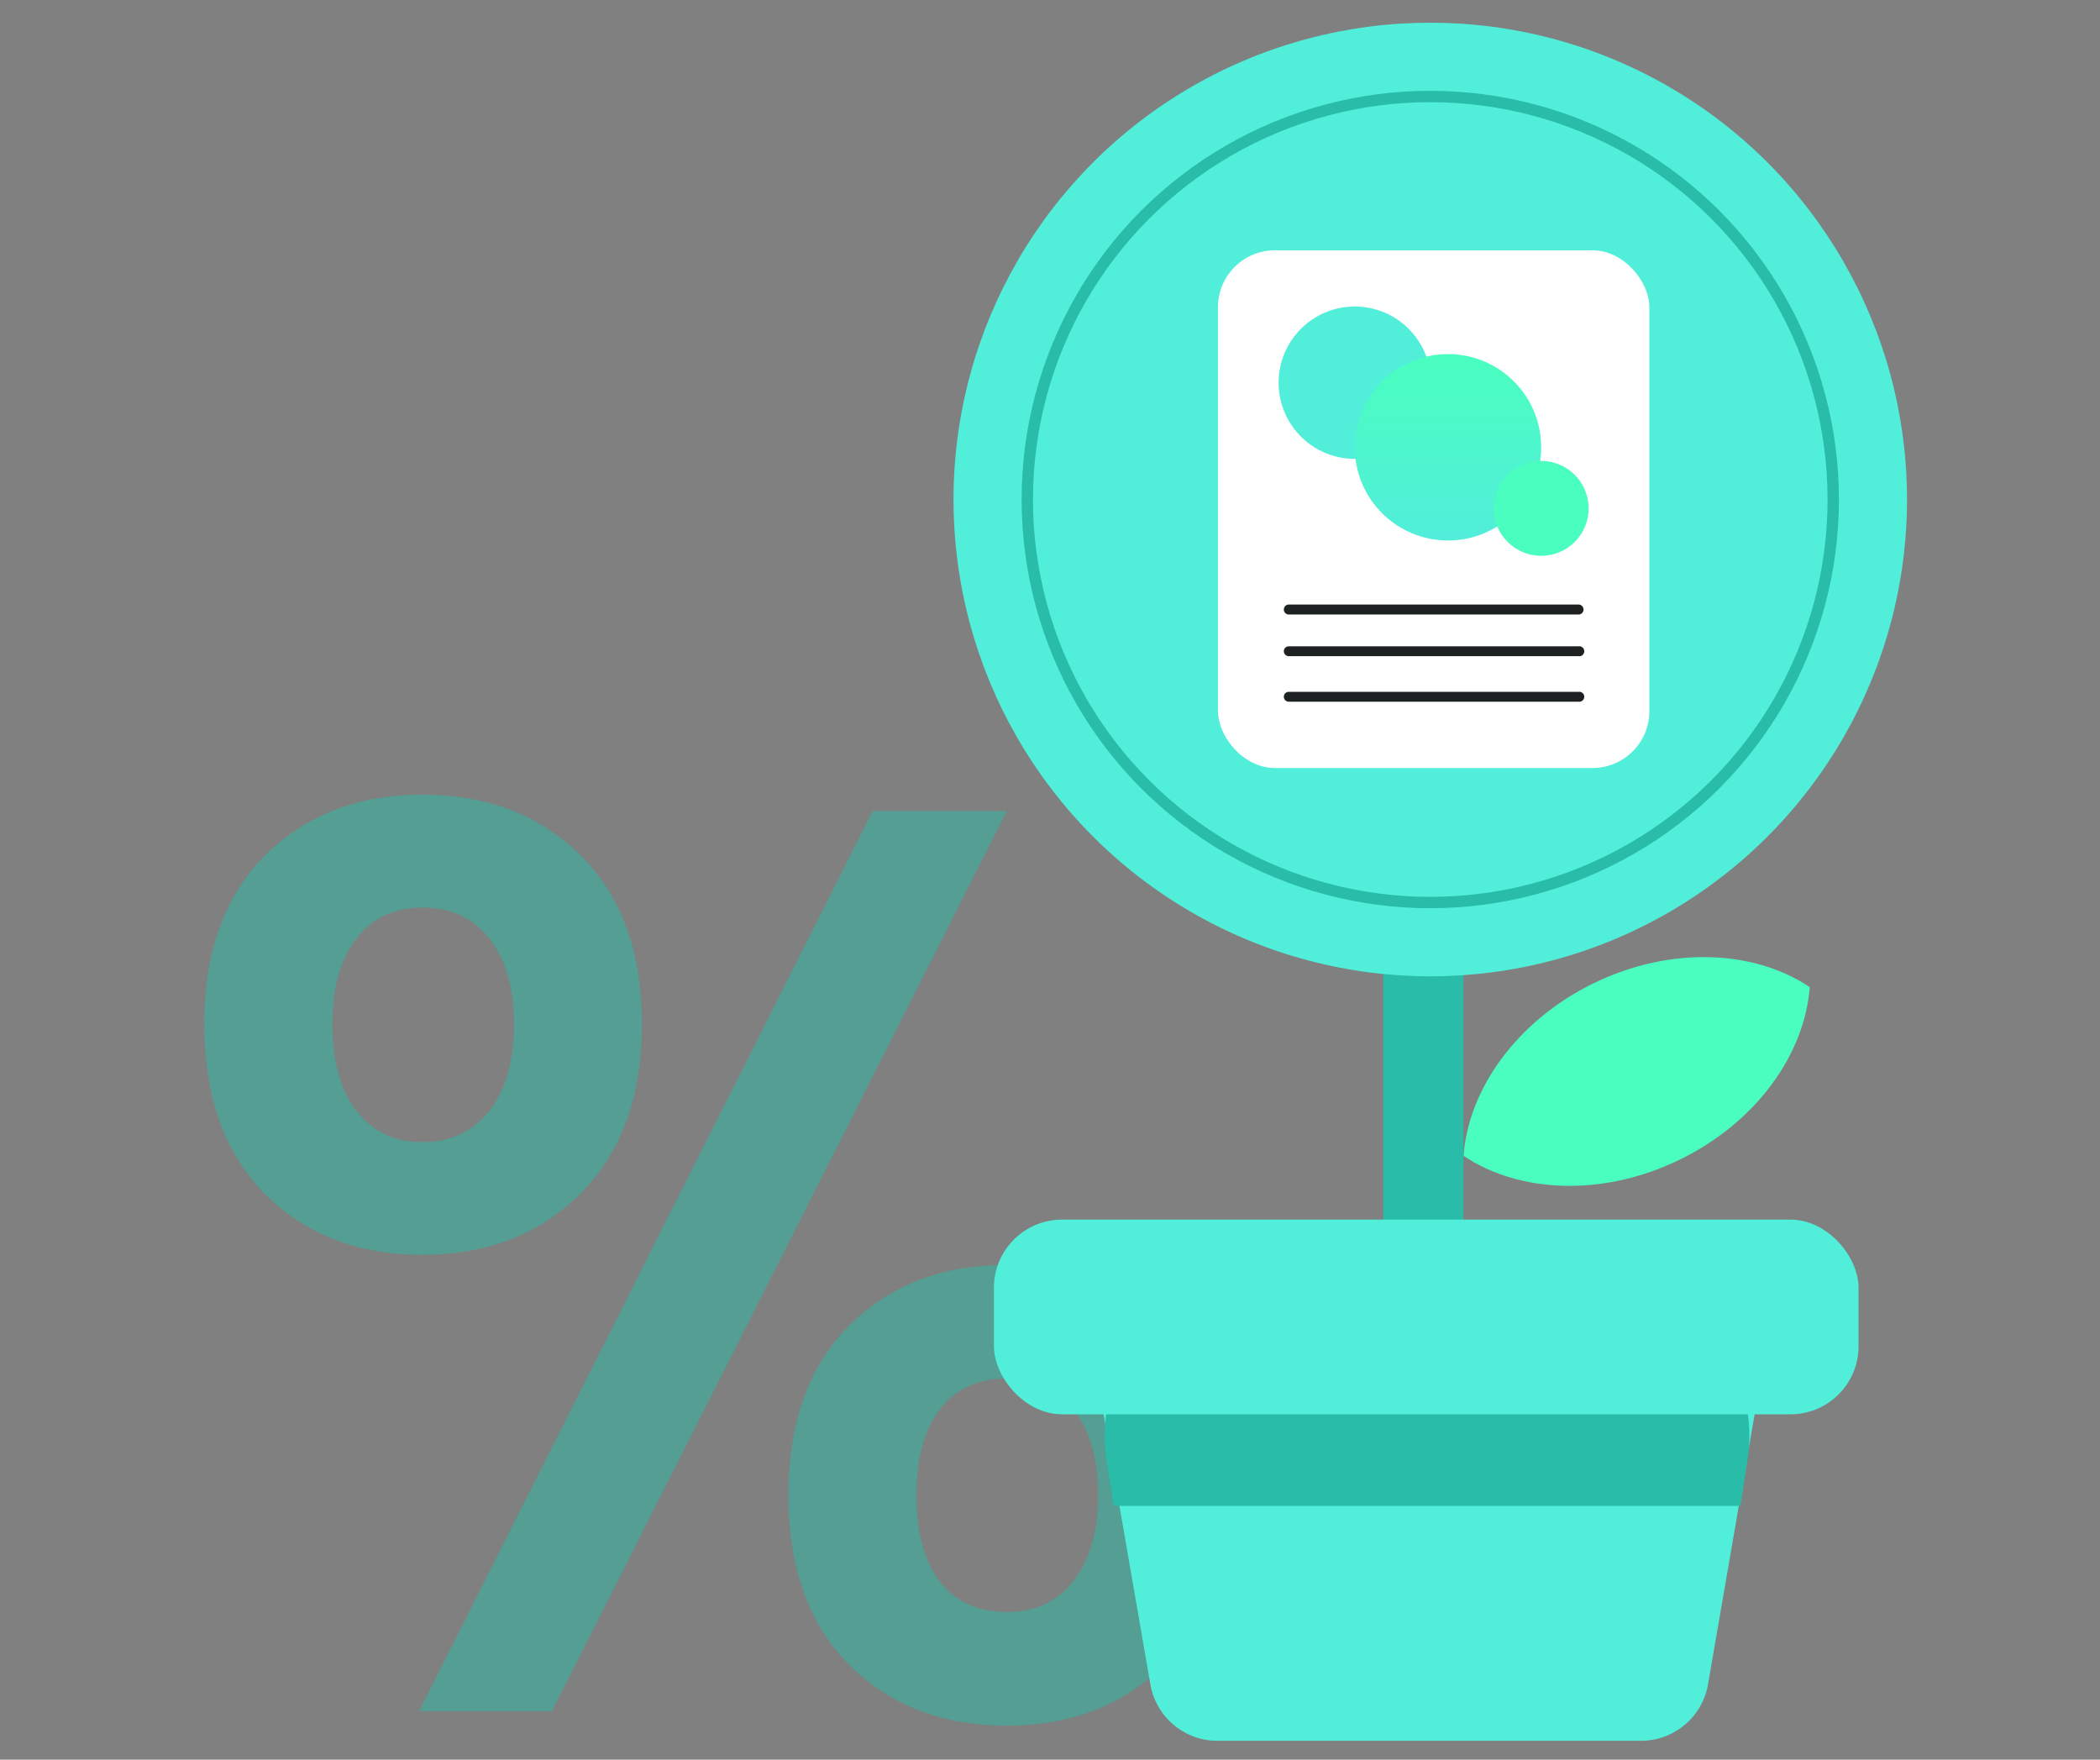 <svg width="185" height="155" fill="none" xmlns="http://www.w3.org/2000/svg"><rect width="100%" height="100%" fill="#808080" stroke="none"/><path d="M37.19 110.53c-5.65 0-10.27-1.79-13.86-5.36-3.55-3.62-5.33-8.6-5.33-14.93 0-6.34 1.78-11.3 5.33-14.88C26.93 71.8 31.54 70 37.2 70c5.72 0 10.37 1.79 13.96 5.36 3.6 3.58 5.39 8.54 5.39 14.88 0 6.34-1.81 11.31-5.44 14.93-3.6 3.57-8.23 5.36-13.91 5.36Zm11.43 40.2h-11.7l39.96-79.3H88.7l-40.08 79.3ZM37.2 100.58a7.1 7.1 0 0 0 5.94-2.77c1.42-1.84 2.14-4.37 2.14-7.57 0-3.21-.72-5.72-2.14-7.52-1.4-1.85-3.38-2.77-5.94-2.77-2.5 0-4.44.92-5.83 2.77-1.4 1.8-2.09 4.31-2.09 7.52 0 3.2.7 5.73 2.09 7.57a6.89 6.89 0 0 0 5.83 2.77ZM88.7 152c-5.68 0-10.32-1.79-13.9-5.36-3.56-3.58-5.34-8.55-5.34-14.93 0-6.38 1.78-11.36 5.33-14.93 3.6-3.58 8.23-5.36 13.91-5.36 5.65 0 10.27 1.8 13.86 5.41 3.63 3.58 5.44 8.54 5.44 14.88 0 6.34-1.81 11.31-5.44 14.93-3.6 3.57-8.21 5.36-13.86 5.36Zm0-10c2.5 0 4.46-.93 5.89-2.77 1.42-1.85 2.14-4.35 2.14-7.52 0-3.21-.72-5.72-2.14-7.52-1.4-1.85-3.36-2.77-5.89-2.77-2.56 0-4.54.92-5.94 2.77-1.35 1.8-2.03 4.31-2.03 7.52 0 3.2.68 5.73 2.03 7.57 1.4 1.8 3.38 2.71 5.94 2.71Z" fill="#28BCA9" fill-opacity=".5"/><path fill-rule="evenodd" clip-rule="evenodd" d="M159.43 86.95c-.44 5.9-4.7 11.91-11.46 15.2-6.76 3.3-14.13 2.95-19.04-.34.43-5.88 4.7-11.9 11.46-15.2 6.76-3.29 14.13-2.95 19.04.34Z" fill="#4AFEBF"/><path fill="#28BCA9" d="M121.86 68.08h7.06v48.43h-7.06z"/><circle cx="126" cy="44" r="42" fill="#51EEDA"/><circle cx="126" cy="44" r="35.5" stroke="#28BCA9"/><path d="M96.34 119.5a6 6 0 0 1 5.91-7.02h47.3a6 6 0 0 1 5.9 7.02l-4.98 28.86a6 6 0 0 1-5.91 4.98h-37.32a6 6 0 0 1-5.9-4.98l-5-28.86Z" fill="#51EEDA"/><path fill-rule="evenodd" clip-rule="evenodd" d="M111.32 112.48a14 14 0 0 0-13.83 16.17l.63 4h55.2l.62-4a14 14 0 0 0-13.83-16.17h-28.8Z" fill="#28BCA9"/><rect x="87.56" y="107.43" width="76.17" height="17.15" rx="6" fill="#51EEDA"/><rect x="107.3" y="22.05" width="38" height="45.6" rx="5" fill="#fff"/><circle cx="119.35" cy="33.71" r="6.71" fill="#51EEDA"/><circle cx="127.56" cy="39.4" r="8.21" fill="url(#a)"/><circle cx="135.77" cy="44.78" r="4.18" fill="#4AFEBF"/><path fill-rule="evenodd" clip-rule="evenodd" d="M113.1 53.69c0-.24.2-.44.44-.44h25.52a.44.44 0 1 1 0 .88h-25.52a.44.44 0 0 1-.44-.44ZM113.1 57.36c0-.24.2-.43.44-.43h25.52a.44.44 0 1 1 0 .87h-25.52a.44.44 0 0 1-.44-.44ZM113.1 61.37c0-.24.2-.43.44-.43h25.52a.44.44 0 1 1 0 .87h-25.52a.44.44 0 0 1-.44-.44Z" fill="#1E2121"/><defs><linearGradient id="a" x1="127.56" y1="31.19" x2="127.56" y2="47.6" gradientUnits="userSpaceOnUse"><stop stop-color="#4AFEBF"/><stop offset="1" stop-color="#51EEDA"/></linearGradient></defs></svg>